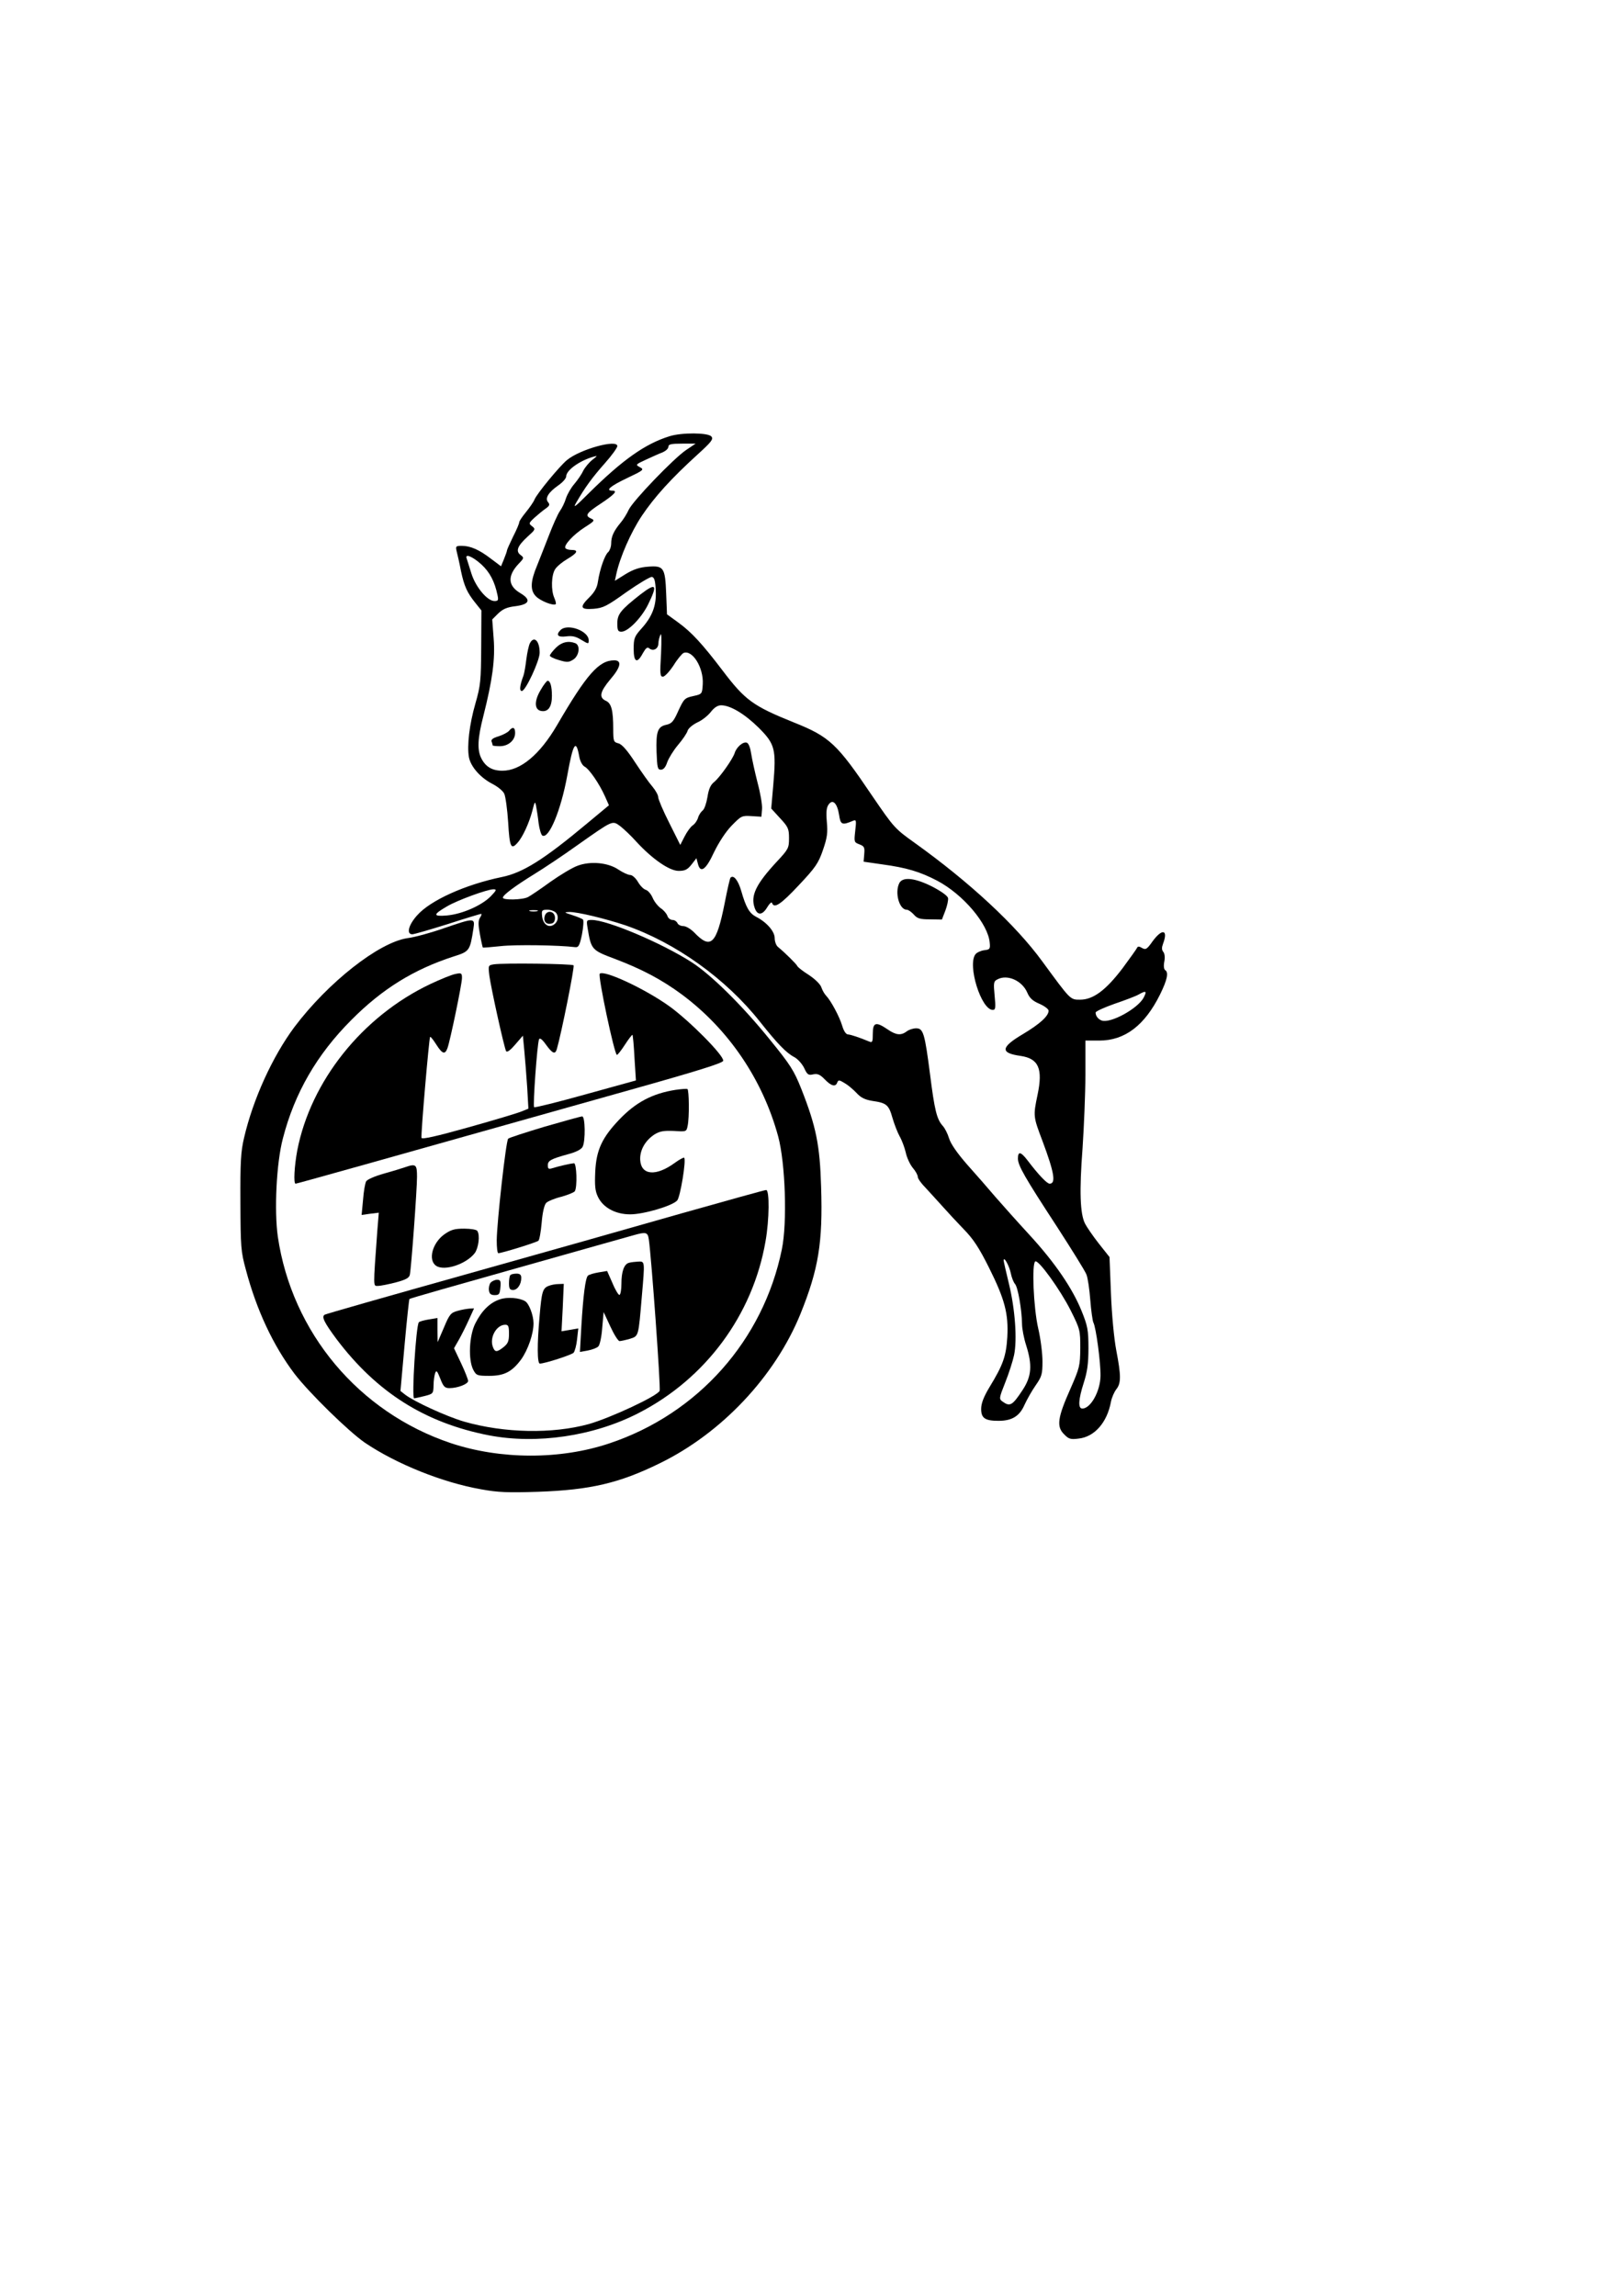 <?xml version="1.0" encoding="UTF-8" standalone="yes"?>
<svg version="1.0" xmlns="http://www.w3.org/2000/svg" width="210mm" height="297mm" viewBox="0 0 794 1123" preserveAspectRatio="xMidYMid meet">
  <g transform="translate(0,1123) scale(0.1,-0.1)" fill="#000000" stroke="none">
    <path d="M3275 9096 c-119 -37 -229 -115 -394 -278 -71 -71 -80 -77 -60 -43
40 69 75 118 138 189 34 38 61 76 61 84 0 35 -184 -16 -247 -69 -37 -31 -145
-162 -158 -192 -5 -13 -25 -41 -42 -62 -18 -22 -33 -44 -33 -50 0 -6 -13 -37
-30 -70 -16 -33 -30 -64 -30 -68 0 -4 -7 -23 -15 -43 l-14 -34 -48 36 c-58 45
-102 64 -144 64 -29 0 -31 -2 -25 -27 4 -16 14 -58 21 -96 16 -75 30 -106 72
-158 l28 -35 -1 -180 c-1 -163 -3 -187 -28 -274 -30 -104 -42 -208 -32 -264 9
-47 57 -101 116 -131 25 -13 51 -34 57 -48 6 -13 15 -77 19 -141 7 -120 14
-135 46 -98 25 27 57 98 72 155 12 49 14 50 19 22 3 -16 9 -54 12 -82 4 -29
12 -56 18 -60 32 -19 91 123 122 293 29 161 43 182 59 92 4 -22 15 -42 26 -48
23 -12 72 -84 99 -144 l20 -45 -107 -89 c-212 -177 -314 -241 -417 -262 -179
-37 -350 -114 -415 -188 -42 -47 -53 -92 -23 -92 9 0 88 23 174 50 86 28 160
50 163 50 3 0 1 -9 -6 -19 -9 -15 -9 -34 0 -82 6 -34 13 -63 14 -64 2 -1 41 2
88 7 70 8 282 5 364 -5 16 -2 22 8 33 62 7 36 9 69 5 73 -4 4 -28 14 -53 22
-40 13 -41 14 -14 15 38 1 175 -32 274 -65 246 -85 493 -262 659 -472 85 -107
128 -152 168 -173 17 -9 38 -33 48 -53 15 -33 21 -37 45 -31 21 4 33 -1 56
-25 32 -33 53 -38 61 -15 5 13 10 13 36 -3 16 -9 42 -31 58 -48 21 -23 41 -33
77 -39 70 -10 81 -19 99 -83 9 -31 25 -72 35 -90 11 -19 24 -54 30 -79 5 -25
21 -59 34 -75 14 -16 25 -36 25 -45 0 -8 17 -32 38 -53 20 -22 57 -62 82 -90
25 -28 72 -79 105 -113 47 -48 75 -91 123 -187 78 -156 96 -226 90 -340 -6
-94 -20 -135 -87 -245 -29 -48 -41 -80 -41 -107 0 -45 19 -58 85 -58 66 0 103
23 127 78 12 26 36 69 55 96 30 43 33 55 33 117 0 38 -9 111 -21 162 -23 100
-32 318 -14 327 17 7 122 -139 173 -240 46 -92 47 -97 47 -185 -1 -86 -3 -95
-49 -200 -62 -139 -68 -183 -31 -220 23 -24 32 -27 71 -22 78 8 140 78 159
180 4 21 16 48 26 61 24 30 24 66 0 191 -11 58 -22 175 -26 278 l-7 178 -53
67 c-29 37 -59 81 -67 97 -24 48 -28 158 -12 367 7 106 14 268 14 361 l0 167
68 0 c125 0 222 74 297 225 36 73 43 109 25 120 -6 4 -8 21 -4 41 4 20 2 40
-5 48 -8 10 -8 21 -1 40 26 69 -4 76 -51 12 -28 -40 -34 -43 -52 -33 -13 8
-21 9 -24 1 -2 -5 -34 -50 -71 -100 -82 -108 -144 -154 -208 -154 -49 0 -46
-2 -184 186 -131 180 -357 389 -625 581 -98 70 -102 75 -208 230 -172 255
-208 289 -383 359 -201 81 -239 109 -349 254 -98 129 -152 188 -217 235 l-55
40 -4 101 c-5 128 -12 138 -89 132 -41 -3 -71 -13 -109 -36 l-53 -33 7 33 c18
83 71 204 125 285 62 92 142 181 274 301 67 61 77 74 66 87 -16 19 -145 20
-205 1z m82 -67 c-60 -40 -259 -247 -281 -292 -9 -20 -27 -49 -40 -64 -34 -41
-46 -68 -46 -101 0 -16 -7 -35 -14 -42 -17 -13 -42 -85 -51 -146 -4 -29 -17
-51 -41 -75 -50 -49 -46 -62 20 -57 47 4 65 13 161 82 60 42 116 75 124 74 12
-2 17 -18 19 -66 4 -74 -17 -129 -72 -189 -32 -36 -36 -46 -36 -97 0 -66 17
-74 45 -21 15 26 22 32 32 23 19 -15 43 -2 44 24 0 13 5 32 10 43 5 13 6 -22
3 -92 -6 -99 -5 -113 9 -113 9 0 32 25 52 55 19 31 42 58 49 61 44 17 99 -73
94 -153 -3 -48 -3 -48 -47 -58 -41 -9 -45 -13 -72 -71 -23 -52 -32 -63 -58
-69 -44 -9 -52 -33 -49 -133 3 -77 5 -87 21 -87 13 0 23 12 31 36 7 20 31 59
53 85 23 27 44 58 47 70 4 12 25 29 47 40 23 10 52 33 66 51 17 22 34 33 51
33 45 0 115 -42 184 -110 80 -80 86 -105 71 -280 l-10 -115 43 -47 c40 -43 44
-52 44 -98 0 -48 -3 -54 -58 -113 -104 -112 -131 -168 -110 -228 13 -38 38
-37 62 4 11 18 21 27 23 20 10 -29 43 -7 131 87 82 87 96 108 118 172 21 61
24 84 19 138 -4 48 -2 70 9 85 20 28 42 6 51 -51 7 -48 14 -52 68 -29 16 7 17
2 11 -49 -6 -54 -6 -56 20 -66 24 -9 27 -15 24 -48 l-3 -37 90 -13 c119 -16
186 -36 270 -80 127 -67 250 -212 257 -304 3 -30 0 -33 -27 -36 -16 -2 -36
-11 -43 -20 -40 -53 28 -272 85 -272 13 0 15 10 9 69 -6 63 -5 71 13 80 49 27
122 -6 147 -65 11 -26 26 -40 59 -54 25 -11 45 -26 45 -34 0 -26 -43 -65 -125
-114 -110 -65 -113 -93 -12 -107 88 -13 110 -62 83 -190 -22 -105 -21 -107 24
-226 58 -155 67 -209 35 -209 -13 0 -55 44 -108 114 -33 43 -47 46 -47 9 0
-34 32 -90 192 -335 71 -110 136 -214 143 -232 7 -17 15 -73 19 -125 4 -52 11
-101 15 -110 13 -23 36 -196 35 -261 -1 -75 -48 -160 -89 -160 -22 0 -19 45 7
126 17 53 23 93 23 169 0 89 -4 109 -33 181 -45 112 -131 238 -256 374 -58 63
-133 147 -166 185 -33 39 -95 110 -138 158 -49 56 -81 102 -89 129 -7 23 -21
51 -32 62 -28 32 -39 76 -61 251 -26 201 -33 225 -68 225 -15 0 -36 -7 -46
-15 -28 -21 -52 -19 -94 10 -57 39 -72 34 -72 -21 0 -40 -2 -45 -17 -39 -48
20 -90 34 -104 35 -10 0 -21 16 -29 43 -13 44 -55 122 -78 146 -8 8 -19 27
-24 42 -5 15 -31 40 -61 60 -29 18 -54 38 -56 43 -4 10 -61 66 -95 94 -9 7
-16 27 -16 43 0 33 -39 78 -92 105 -32 17 -49 46 -72 127 -15 51 -37 79 -52
64 -3 -2 -16 -59 -29 -126 -40 -201 -68 -227 -149 -142 -17 17 -40 31 -53 31
-13 0 -26 7 -29 15 -4 8 -14 15 -24 15 -10 0 -22 9 -25 20 -4 11 -18 28 -32
37 -14 10 -32 32 -40 51 -8 19 -23 36 -33 39 -11 3 -28 20 -39 39 -11 19 -28
34 -38 34 -10 0 -36 12 -57 26 -51 35 -138 43 -201 19 -25 -9 -85 -45 -133
-79 -48 -35 -97 -68 -109 -74 -26 -14 -123 -16 -123 -3 0 13 61 58 155 116 44
27 139 90 210 141 176 124 170 121 209 93 17 -13 53 -47 79 -76 78 -85 162
-143 207 -143 31 0 43 6 63 31 l24 31 7 -26 c12 -50 39 -32 79 55 24 49 57
100 86 130 47 48 50 50 97 47 l49 -3 3 37 c2 20 -8 78 -22 130 -13 51 -27 115
-31 141 -4 28 -12 50 -21 54 -18 7 -51 -21 -60 -51 -10 -30 -72 -118 -100
-141 -18 -14 -27 -35 -33 -74 -5 -30 -15 -59 -23 -65 -8 -6 -19 -22 -23 -36
-4 -14 -16 -31 -27 -38 -10 -7 -28 -32 -39 -54 l-21 -41 -54 108 c-30 59 -54
116 -54 126 0 10 -13 33 -28 51 -16 18 -54 72 -85 119 -39 60 -65 89 -82 93
-23 6 -25 10 -25 70 0 92 -9 126 -36 138 -35 16 -29 44 21 104 52 60 59 94 20
94 -75 0 -135 -68 -281 -319 -84 -143 -178 -221 -266 -221 -50 0 -82 19 -103
60 -21 41 -19 97 10 209 44 174 58 277 50 378 l-7 93 29 29 c23 22 43 31 86
36 69 9 76 32 22 64 -61 36 -63 85 -7 144 26 27 26 29 9 42 -26 19 -15 45 34
90 38 34 40 37 22 51 -17 13 -17 15 12 42 17 15 41 35 54 44 20 14 22 20 12
32 -16 19 2 48 52 83 20 14 37 33 37 43 0 29 63 75 130 95 25 7 25 7 -3 -15
-15 -12 -35 -36 -44 -53 -8 -18 -28 -46 -43 -64 -15 -17 -34 -49 -41 -70 -6
-21 -20 -49 -30 -63 -10 -14 -34 -68 -54 -120 -20 -52 -46 -117 -57 -145 -33
-78 -35 -122 -7 -151 21 -23 87 -49 98 -39 2 3 -1 16 -7 30 -17 37 -15 112 4
141 9 14 36 36 60 50 49 29 56 44 20 44 -14 0 -27 4 -30 9 -9 14 39 66 95 102
49 31 50 34 30 43 -31 14 -23 26 50 74 66 44 82 62 55 62 -36 0 -11 22 71 61
82 39 86 42 63 54 -22 12 -21 13 31 37 30 14 66 30 82 36 15 7 27 18 27 27 0
12 14 15 67 15 l66 0 -46 -31z m-1002 -560 c41 -38 65 -83 79 -151 5 -24 3
-28 -15 -28 -35 0 -92 68 -113 135 -10 33 -21 66 -23 73 -10 26 29 10 72 -29z
m46 -1623 c-44 -45 -139 -87 -214 -94 -70 -6 -70 4 -1 44 50 30 198 84 228 84
17 0 15 -5 -13 -34z m227 -73 c-10 -2 -26 -2 -35 0 -10 3 -2 5 17 5 19 0 27
-2 18 -5z m92 -8 c15 -18 10 -45 -12 -59 -26 -16 -52 4 -56 43 -3 28 -1 31 26
31 16 0 35 -7 42 -15z m2875 -415 c-28 -53 -161 -127 -205 -112 -17 6 -30 22
-30 39 0 6 42 25 93 43 50 17 103 37 117 45 37 21 42 18 25 -15z m-650 -1348
c4 -20 13 -44 21 -53 14 -16 33 -126 34 -195 0 -23 9 -70 20 -104 31 -98 27
-152 -17 -219 -50 -76 -62 -83 -98 -57 -18 13 -18 16 13 94 18 45 37 105 43
133 16 76 5 226 -25 349 -14 58 -26 110 -26 115 1 22 28 -28 35 -63z"/>
    <path d="M3134 8323 c-97 -76 -114 -97 -114 -142 0 -34 3 -41 20 -41 32 0 97
66 130 132 48 98 41 110 -36 51z"/>
    <path d="M2742 8148 c-24 -24 -13 -36 27 -31 30 4 48 0 75 -17 35 -21 36 -21
36 -2 0 46 -104 84 -138 50z"/>
    <path d="M2592 8083 c-5 -10 -13 -45 -17 -77 -4 -33 -10 -69 -14 -80 -19 -51
-21 -76 -8 -76 18 0 87 148 87 187 0 59 -28 85 -48 46z"/>
    <path d="M2719 8061 c-16 -16 -29 -33 -29 -38 0 -5 20 -15 45 -22 40 -12 48
-11 70 3 29 19 35 70 9 80 -34 13 -67 5 -95 -23z"/>
    <path d="M2645 7855 c-33 -55 -31 -98 4 -103 33 -5 51 21 51 74 0 47 -8 74
-21 74 -4 0 -20 -20 -34 -45z"/>
    <path d="M2490 7655 c-7 -8 -30 -20 -52 -27 -27 -8 -37 -16 -33 -26 3 -7 5
-16 5 -18 0 -2 16 -4 35 -4 42 0 75 29 75 65 0 28 -12 32 -30 10z"/>
    <path d="M4400 6911 c-24 -46 -1 -131 36 -131 8 0 23 -11 34 -23 17 -20 31
-24 79 -24 l59 -1 17 44 c9 24 15 52 13 61 -2 11 -33 33 -77 56 -85 43 -144
49 -161 18z"/>
    <path d="M2665 6750 c-8 -26 6 -43 31 -38 13 2 19 12 19 28 0 34 -40 41 -50
10z"/>
    <path d="M2170 6689 c-63 -22 -143 -44 -177 -48 -140 -21 -388 -216 -553 -435
-107 -144 -202 -352 -246 -541 -16 -67 -19 -119 -18 -315 1 -220 2 -241 27
-332 52 -196 133 -369 237 -507 72 -94 265 -283 345 -338 154 -104 380 -195
569 -228 81 -15 131 -17 280 -12 254 9 395 42 593 139 302 147 564 424 689
731 88 218 110 348 101 622 -6 203 -24 294 -97 479 -36 90 -53 117 -154 241
-134 166 -287 317 -382 378 -146 94 -413 207 -489 207 -26 0 -27 -1 -20 -42
17 -103 20 -106 132 -148 132 -50 229 -101 328 -174 229 -170 396 -416 472
-695 35 -130 45 -420 18 -552 -91 -445 -410 -804 -843 -949 -241 -81 -534 -80
-777 1 -450 151 -777 541 -846 1010 -18 128 -7 361 25 481 57 221 166 410 335
579 151 152 305 247 499 310 79 25 81 27 98 137 8 53 6 53 -146 1z"/>
    <path d="M2416 6513 c-28 -5 -28 -5 -22 -56 9 -65 73 -354 82 -369 5 -7 22 6
44 32 l38 44 7 -74 c4 -40 10 -121 14 -178 l6 -105 -32 -13 c-18 -8 -135 -43
-260 -78 -160 -45 -229 -60 -231 -52 -4 16 37 488 42 494 3 2 16 -15 30 -37
30 -47 43 -51 55 -18 13 35 71 314 71 343 0 24 -3 26 -31 20 -18 -3 -74 -26
-125 -50 -332 -158 -584 -474 -650 -814 -14 -76 -19 -162 -8 -162 6 0 342 94
1634 458 335 94 456 132 458 143 5 25 -167 198 -265 268 -119 85 -319 178
-339 158 -10 -10 72 -397 84 -397 4 0 22 23 40 51 18 28 35 49 36 47 2 -1 7
-52 10 -113 l7 -110 -246 -68 c-136 -38 -249 -66 -252 -63 -7 7 15 310 24 332
3 9 15 1 34 -26 32 -44 45 -49 53 -22 22 75 88 404 82 410 -8 8 -343 12 -390
5z"/>
    <path d="M3305 5899 c-114 -18 -195 -61 -276 -146 -83 -87 -112 -148 -117
-254 -3 -68 -1 -94 13 -123 25 -53 86 -86 158 -86 65 0 206 41 230 68 15 17
45 198 34 209 -3 2 -24 -9 -47 -26 -91 -66 -163 -60 -168 14 -3 48 24 96 70
126 26 16 46 19 95 17 61 -4 61 -4 67 25 9 42 7 175 -1 180 -5 2 -30 0 -58 -4z"/>
    <path d="M2665 5719 c-93 -28 -174 -54 -179 -59 -11 -11 -55 -407 -56 -497 0
-35 3 -63 8 -63 16 0 188 53 196 61 5 4 12 44 16 89 4 50 13 87 22 96 8 8 41
22 74 30 32 9 62 21 66 27 13 21 9 137 -4 137 -15 -1 -73 -14 -105 -24 -19 -6
-23 -4 -23 14 0 23 15 31 102 55 35 9 62 23 68 35 15 28 13 150 -2 149 -7 0
-89 -23 -183 -50z"/>
    <path d="M1980 5520 c-14 -5 -60 -19 -103 -31 -43 -12 -82 -29 -86 -38 -5 -9
-12 -49 -15 -90 l-7 -74 42 6 42 5 -7 -86 c-21 -288 -21 -272 3 -272 13 0 52
8 87 17 49 13 66 22 69 38 7 34 35 416 35 478 0 62 -5 66 -60 47z"/>
    <path d="M3335 5295 c-220 -63 -700 -199 -1068 -302 -367 -103 -673 -190 -679
-194 -16 -10 -2 -38 58 -119 197 -261 433 -410 746 -471 234 -45 513 -4 732
109 328 168 559 480 621 840 19 107 20 252 3 251 -7 0 -193 -52 -413 -114z
m-161 -127 c13 -89 59 -727 53 -741 -9 -25 -241 -133 -347 -163 -179 -49 -413
-44 -609 12 -86 25 -245 98 -289 132 l-23 18 20 223 c11 123 22 225 24 227 2
3 242 71 533 153 291 82 545 154 564 159 60 17 69 15 74 -20z"/>
    <path d="M3077 5053 c-24 -6 -37 -43 -37 -103 0 -27 -4 -51 -9 -54 -4 -3 -20
22 -34 56 l-27 61 -42 -7 c-24 -4 -47 -11 -52 -16 -12 -12 -23 -96 -32 -248
l-7 -125 39 7 c21 4 45 13 51 20 7 6 16 47 19 90 l7 78 33 -71 c18 -39 38 -71
45 -71 6 0 29 5 50 11 44 14 42 9 59 209 15 172 15 170 -17 169 -16 -1 -36 -3
-46 -6z"/>
    <path d="M2497 4993 c-4 -3 -7 -21 -7 -40 0 -26 4 -33 20 -33 21 0 40 27 40
59 0 15 -6 21 -23 21 -13 0 -27 -3 -30 -7z"/>
    <path d="M2400 4956 c-6 -8 -10 -25 -8 -38 2 -17 10 -23 28 -23 22 0 25 5 28
38 3 31 0 37 -16 37 -11 0 -25 -7 -32 -14z"/>
    <path d="M2684 4940 c-29 -11 -34 -28 -44 -145 -13 -142 -12 -235 1 -235 24 0
154 42 165 53 6 7 14 36 17 65 l6 54 -41 -7 -41 -7 6 116 5 116 -26 -1 c-15 0
-36 -4 -48 -9z"/>
    <path d="M2445 4874 c-49 -16 -89 -56 -120 -118 -30 -60 -35 -177 -10 -226 15
-28 19 -30 78 -30 74 0 112 20 157 81 33 47 60 124 60 176 0 39 -22 97 -41
108 -27 17 -88 22 -124 9z m45 -168 c0 -36 -5 -48 -26 -65 -34 -27 -43 -26
-53 1 -17 46 18 108 61 108 15 0 18 -8 18 -44z"/>
    <path d="M2239 4818 c-33 -9 -40 -16 -67 -81 l-31 -72 -1 59 0 59 -42 -7 c-24
-4 -46 -10 -49 -14 -14 -15 -36 -372 -23 -372 3 0 25 5 50 11 43 11 44 12 45
53 0 22 4 49 8 60 6 15 10 10 25 -28 15 -39 22 -46 45 -46 40 0 91 20 91 35 0
7 -15 46 -34 86 l-35 74 24 42 c13 23 35 67 49 98 l25 55 -22 -1 c-12 -1 -38
-5 -58 -11z"/>
    <path d="M2172 5191 c-58 -43 -79 -126 -38 -153 41 -27 148 9 189 63 18 26 26
87 12 108 -3 6 -32 11 -64 11 -48 0 -65 -5 -99 -29z"/>
  </g>
</svg>
